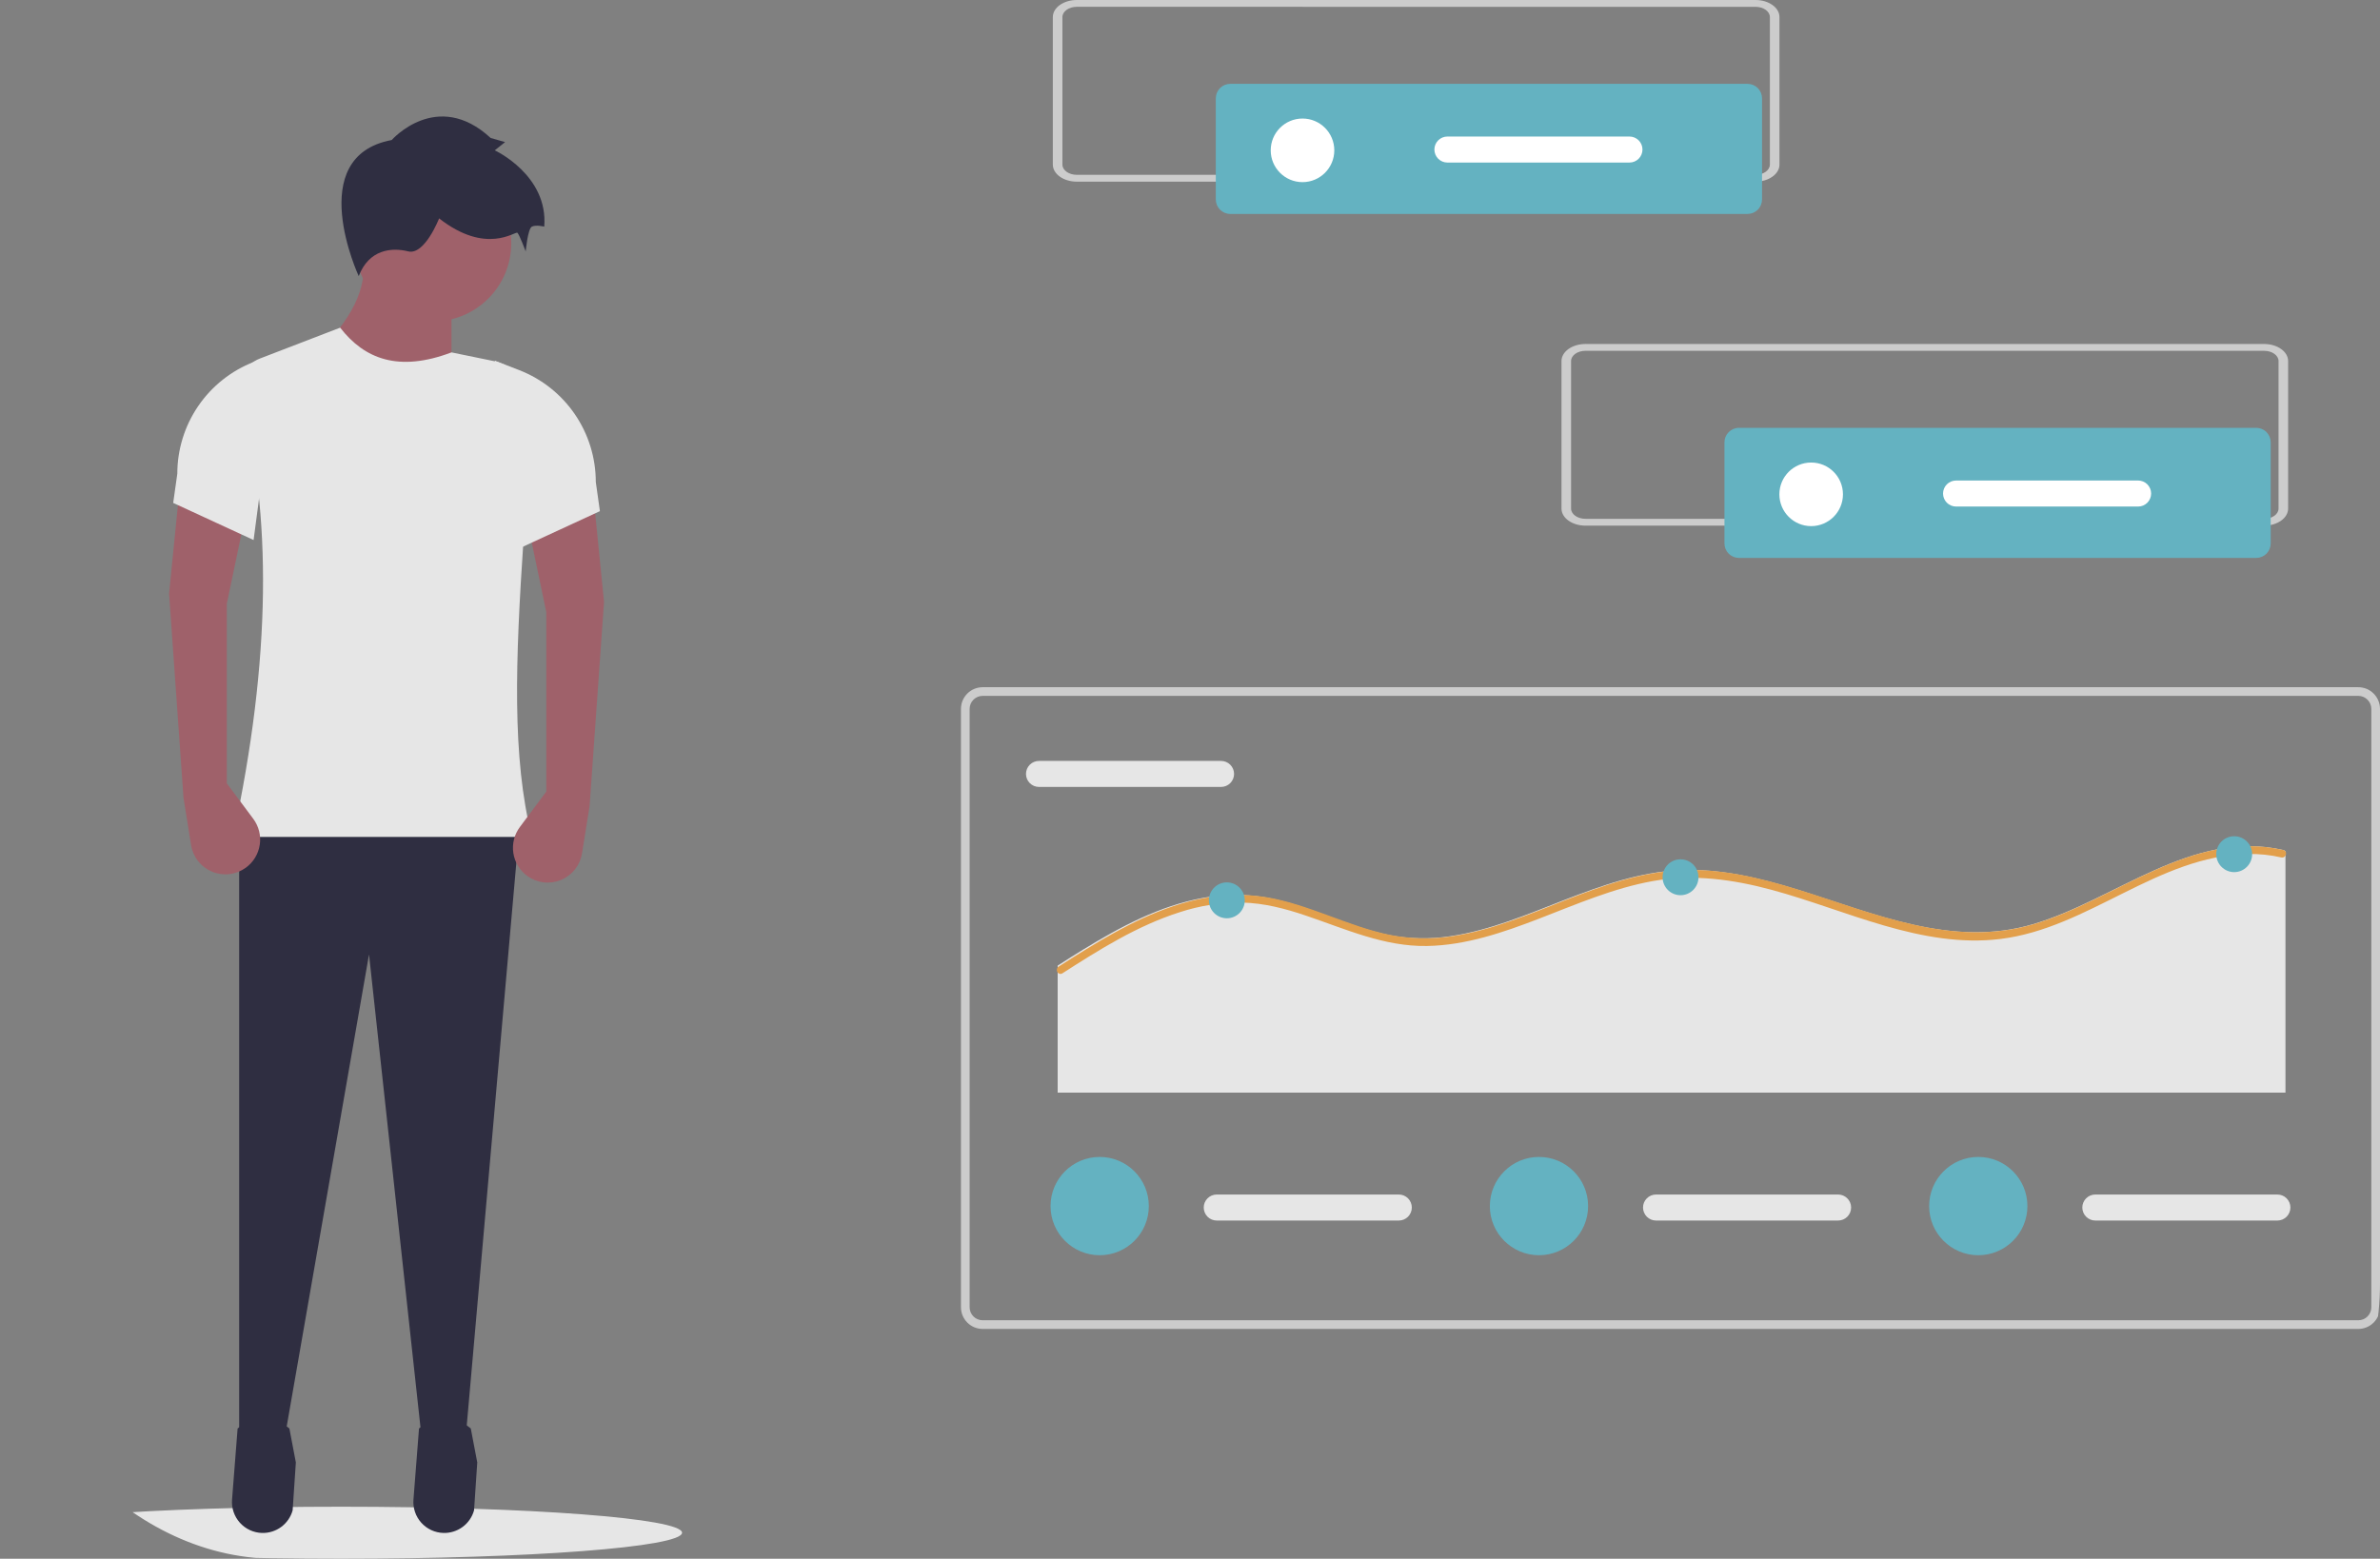 <svg width="432" height="283" viewBox="0 0 432 283" fill="none" xmlns="http://www.w3.org/2000/svg">
<rect x="0" y="0" width="432" height="283" fill="#808080" stroke="none"/>
<g clip-path="url(#clip0_79_368)">
<path d="M61.902 283C96.089 283 123.803 280.885 123.803 278.277C123.803 275.668 96.089 273.553 61.902 273.553C27.714 273.553 0 275.668 0 278.277C0 280.885 27.714 283 61.902 283Z" fill="#E6E6E6"/>
<path d="M81.95 71.093L57.255 64.355C63.849 58.129 66.718 52.264 65.861 46.761H81.95V71.093Z" fill="#9F616A"/>
<path d="M84.57 260.508L76.593 261.631L66.983 173.287L51.642 261.256L43.41 261.631V150.078H94.298L84.57 260.508Z" fill="#2F2E41"/>
<path d="M47.553 278.317C48.805 278.353 50.033 277.968 51.042 277.225C52.05 276.482 52.781 275.422 53.117 274.215L53.7 265.516L52.526 259.347C49.427 256.799 46.294 256.852 43.129 259.347L42.12 272.269C42.061 273.027 42.156 273.789 42.4 274.51C42.645 275.23 43.032 275.893 43.541 276.458C44.049 277.024 44.666 277.48 45.356 277.8C46.046 278.119 46.793 278.295 47.553 278.317Z" fill="#2F2E41"/>
<path d="M80.481 278.317C81.733 278.353 82.961 277.968 83.969 277.225C84.978 276.482 85.708 275.422 86.045 274.215L86.628 265.516L85.453 259.347C82.354 256.799 79.221 256.852 76.056 259.347L75.047 272.269C74.988 273.027 75.083 273.789 75.328 274.51C75.572 275.23 75.96 275.893 76.468 276.458C76.976 277.024 77.594 277.48 78.284 277.8C78.973 278.119 79.721 278.295 80.481 278.317Z" fill="#2F2E41"/>
<path d="M78.583 58.365C86.436 58.365 92.802 51.996 92.802 44.14C92.802 36.284 86.436 29.915 78.583 29.915C70.73 29.915 64.364 36.284 64.364 44.14C64.364 51.996 70.73 58.365 78.583 58.365Z" fill="#9F616A"/>
<path d="M96.543 151.95H42.288C49.32 119.346 49.3 93.087 43.699 71.85C43.342 70.498 43.497 69.062 44.133 67.817C44.77 66.572 45.844 65.606 47.148 65.105L61.745 59.488C66.127 65.15 72.311 67.623 81.95 63.98L89.599 65.55C91.462 65.93 93.124 66.972 94.277 68.484C95.43 69.995 95.997 71.874 95.872 73.771C95.309 82.077 95.531 90.446 95.046 97.671C93.547 120.043 92.899 137.484 96.543 151.95Z" fill="#E6E6E6"/>
<path d="M71.099 25.423C71.099 25.423 79.331 16.065 89.06 25.049L91.679 25.798L89.808 27.295C89.808 27.295 99.537 31.787 98.788 41.145C98.788 41.145 97.292 40.771 96.543 41.145C95.795 41.52 95.421 45.638 95.421 45.638C95.421 45.638 94.298 42.643 93.924 42.269C93.55 41.894 88.311 46.386 79.705 39.648C79.705 39.648 77.086 46.386 74.093 45.638C71.099 44.889 66.984 45.263 65.113 50.13C65.113 50.13 55.01 28.418 71.099 25.423Z" fill="#2F2E41"/>
<path d="M99.162 143.714L94.359 150.155C93.859 150.826 93.497 151.589 93.294 152.401C93.092 153.213 93.053 154.058 93.18 154.885C93.306 155.712 93.596 156.506 94.032 157.22C94.468 157.934 95.042 158.555 95.72 159.045C96.593 159.676 97.614 160.074 98.683 160.199C99.754 160.324 100.838 160.173 101.833 159.76C102.828 159.347 103.701 158.686 104.369 157.84C105.036 156.994 105.476 155.991 105.646 154.927L107.02 146.335L109.639 109.275L107.768 90.558L95.795 95.05L99.162 111.147V143.714Z" fill="#9F616A"/>
<path d="M94.298 99.542L108.891 92.804L108.143 87.5C108.143 83.109 106.816 78.821 104.336 75.198C101.856 71.575 98.339 68.787 94.247 67.199L89.808 65.478L94.298 99.542Z" fill="#E6E6E6"/>
<path d="M41.165 142.217L45.969 148.657C46.469 149.328 46.831 150.092 47.033 150.904C47.236 151.716 47.275 152.56 47.148 153.388C47.022 154.215 46.732 155.009 46.296 155.723C45.859 156.437 45.286 157.057 44.608 157.548C43.735 158.179 42.714 158.576 41.644 158.701C40.574 158.826 39.49 158.675 38.495 158.262C37.5 157.85 36.627 157.189 35.959 156.343C35.292 155.496 34.852 154.493 34.682 153.429L33.308 144.837L30.689 107.778L32.559 89.061L44.533 93.553L41.165 109.649V142.217Z" fill="#9F616A"/>
<path d="M46.03 98.045L31.437 91.307L32.185 86.003C32.185 81.612 33.512 77.324 35.992 73.701C38.472 70.078 41.989 67.29 46.081 65.702L50.52 63.98L46.03 98.045Z" fill="#E6E6E6"/>
<path d="M428.066 241.277H178.361C177.318 241.276 176.317 240.861 175.58 240.123C174.842 239.385 174.427 238.384 174.426 237.341V128.703C174.427 127.659 174.842 126.659 175.58 125.921C176.317 125.183 177.318 124.768 178.361 124.767H428.066C429.109 124.768 430.109 125.183 430.846 125.921C431.584 126.659 431.999 127.659 432 128.703V237.341C431.999 238.384 431.584 239.385 430.846 240.123C430.109 240.861 429.109 241.276 428.066 241.277ZM178.361 126.341C177.735 126.342 177.135 126.591 176.692 127.034C176.25 127.476 176.001 128.077 176 128.703V237.341C176.001 237.967 176.25 238.567 176.692 239.01C177.135 239.453 177.735 239.702 178.361 239.702H428.066C428.691 239.702 429.292 239.453 429.734 239.01C430.177 238.567 430.426 237.967 430.426 237.341V128.703C430.426 128.077 430.177 127.476 429.734 127.034C429.292 126.591 428.691 126.342 428.066 126.341H178.361Z" fill="#CCCCCC"/>
<path d="M188.59 138.15C187.964 138.15 187.364 138.399 186.921 138.841C186.478 139.284 186.229 139.885 186.229 140.511C186.229 141.138 186.478 141.738 186.921 142.181C187.364 142.624 187.964 142.873 188.59 142.873H221.639C222.265 142.873 222.866 142.624 223.309 142.181C223.751 141.738 224 141.138 224 140.511C224 139.885 223.751 139.284 223.309 138.841C222.866 138.399 222.265 138.15 221.639 138.15H188.59Z" fill="#E6E6E6"/>
<path d="M414.841 154.574V198.37H191.979V175.311C193.522 174.319 195.075 173.332 196.641 172.378C203.332 168.282 210.493 164.451 218.298 163.032C221.989 162.343 225.771 162.296 229.478 162.892C233.395 163.539 237.143 164.889 240.855 166.243C244.515 167.584 248.184 168.966 252.012 169.744C255.742 170.476 259.571 170.552 263.327 169.967C270.493 168.892 277.226 166.011 283.93 163.404C290.677 160.783 297.628 158.307 304.93 157.981C312.138 157.655 319.257 159.359 326.097 161.472C340.042 165.778 354.281 172.164 369.047 167.784C384.041 163.343 397.832 150.524 414.449 154.327C414.606 154.356 414.747 154.445 414.841 154.574Z" fill="#E6E6E6"/>
<path d="M414.841 155.337C414.77 155.471 414.656 155.577 414.517 155.637C414.379 155.698 414.224 155.711 414.078 155.673C412.098 155.218 410.07 155.009 408.039 155.049C391.694 155.337 379.127 168.501 363.145 170.47C348.736 172.243 335.174 165.233 321.625 161.57C314.586 159.666 307.327 158.656 300.083 159.95C292.895 161.23 286.149 164.172 279.374 166.783C272.851 169.297 266.072 171.633 259.01 171.75C251.244 171.88 244.251 168.678 237.049 166.239C233.304 164.968 229.461 163.963 225.492 163.865C221.624 163.818 217.775 164.415 214.102 165.629C206.449 168.063 199.553 172.401 192.84 176.712C192.725 176.793 192.584 176.831 192.444 176.819C192.299 176.799 192.164 176.736 192.055 176.638C191.947 176.54 191.871 176.411 191.838 176.268C191.805 176.126 191.815 175.977 191.869 175.841C191.922 175.705 192.016 175.588 192.137 175.506L192.444 175.311C193.984 174.319 195.533 173.332 197.097 172.378C203.773 168.282 210.92 164.451 218.708 163.032C222.392 162.343 226.166 162.296 229.865 162.892C233.774 163.539 237.514 164.889 241.218 166.243C244.87 167.584 248.532 168.966 252.352 169.744C256.074 170.476 259.895 170.552 263.644 169.967C270.795 168.892 277.513 166.011 284.204 163.404C290.936 160.783 297.873 158.307 305.159 157.981C312.352 157.655 319.457 159.359 326.282 161.472C340.198 165.778 354.408 172.164 369.143 167.784C384.105 163.343 397.868 150.524 414.45 154.327C414.607 154.357 414.747 154.445 414.841 154.574C414.913 154.688 414.951 154.821 414.951 154.956C414.951 155.091 414.913 155.223 414.841 155.337Z" fill="#E29F4B"/>
<path d="M222.686 166.718C224.485 166.718 225.943 165.259 225.943 163.46C225.943 161.66 224.485 160.202 222.686 160.202C220.888 160.202 219.429 161.66 219.429 163.46C219.429 165.259 220.888 166.718 222.686 166.718Z" fill="#64B2C1"/>
<path d="M305.038 162.529C306.837 162.529 308.295 161.07 308.295 159.271C308.295 157.471 306.837 156.012 305.038 156.012C303.24 156.012 301.781 157.471 301.781 159.271C301.781 161.07 303.24 162.529 305.038 162.529Z" fill="#64B2C1"/>
<path d="M405.536 158.34C407.334 158.34 408.792 156.881 408.792 155.081C408.792 153.282 407.334 151.823 405.536 151.823C403.737 151.823 402.279 153.282 402.279 155.081C402.279 156.881 403.737 158.34 405.536 158.34Z" fill="#64B2C1"/>
<path d="M220.852 216.873C220.226 216.873 219.626 217.122 219.183 217.564C218.741 218.007 218.492 218.608 218.492 219.234C218.492 219.861 218.741 220.461 219.183 220.904C219.626 221.347 220.226 221.596 220.852 221.596H253.902C254.528 221.596 255.128 221.347 255.571 220.904C256.014 220.461 256.262 219.861 256.262 219.234C256.262 218.608 256.014 218.007 255.571 217.564C255.128 217.122 254.528 216.873 253.902 216.873H220.852Z" fill="#E6E6E6"/>
<path d="M199.607 227.894C204.532 227.894 208.525 223.899 208.525 218.972C208.525 214.045 204.532 210.05 199.607 210.05C194.681 210.05 190.688 214.045 190.688 218.972C190.688 223.899 194.681 227.894 199.607 227.894Z" fill="#64B2C1"/>
<path d="M300.59 216.873C299.964 216.873 299.364 217.122 298.921 217.564C298.478 218.007 298.229 218.608 298.229 219.234C298.229 219.861 298.478 220.461 298.921 220.904C299.364 221.347 299.964 221.596 300.59 221.596H333.639C334.265 221.596 334.866 221.347 335.309 220.904C335.751 220.461 336 219.861 336 219.234C336 218.608 335.751 218.007 335.309 217.564C334.866 217.122 334.265 216.873 333.639 216.873H300.59Z" fill="#E6E6E6"/>
<path d="M279.344 227.894C284.27 227.894 288.262 223.899 288.262 218.972C288.262 214.045 284.27 210.05 279.344 210.05C274.419 210.05 270.426 214.045 270.426 218.972C270.426 223.899 274.419 227.894 279.344 227.894Z" fill="#64B2C1"/>
<path d="M380.328 216.873C379.702 216.873 379.101 217.122 378.659 217.564C378.216 218.007 377.967 218.608 377.967 219.234C377.967 219.861 378.216 220.461 378.659 220.904C379.101 221.347 379.702 221.596 380.328 221.596H413.377C414.003 221.596 414.604 221.347 415.046 220.904C415.489 220.461 415.738 219.861 415.738 219.234C415.738 218.608 415.489 218.007 415.046 217.564C414.604 217.122 414.003 216.873 413.377 216.873H380.328Z" fill="#E6E6E6"/>
<path d="M359.082 227.894C364.007 227.894 368 223.899 368 218.972C368 214.045 364.007 210.05 359.082 210.05C354.157 210.05 350.164 214.045 350.164 218.972C350.164 223.899 354.157 227.894 359.082 227.894Z" fill="#64B2C1"/>
<path d="M410.974 95.434H287.78C285.379 95.434 283.432 94.047 283.43 92.338V65.55C283.432 63.841 285.379 62.454 287.78 62.454H410.974C413.376 62.454 415.322 63.841 415.324 65.55V92.337C415.322 94.047 413.376 95.432 410.974 95.434ZM287.78 63.691C286.339 63.691 285.171 64.523 285.17 65.549V92.336C285.17 93.362 286.339 94.193 287.78 94.194H410.974C412.415 94.194 413.583 93.362 413.584 92.336V65.55C413.584 64.525 412.415 63.693 410.974 63.692L287.78 63.691Z" fill="#CCCCCC"/>
<path d="M315.635 77.677C314.94 77.678 314.273 77.955 313.781 78.447C313.289 78.939 313.013 79.606 313.012 80.301V98.67C313.013 99.366 313.289 100.033 313.781 100.525C314.273 101.016 314.94 101.293 315.635 101.294H409.537C410.232 101.293 410.899 101.016 411.39 100.525C411.882 100.033 412.159 99.366 412.16 98.67V80.301C412.159 79.606 411.882 78.939 411.39 78.447C410.899 77.955 410.232 77.678 409.537 77.677H315.635Z" fill="#64B2C1"/>
<path d="M328.75 95.521C331.937 95.521 334.52 92.936 334.52 89.748C334.52 86.56 331.937 83.975 328.75 83.975C325.563 83.975 322.979 86.56 322.979 89.748C322.979 92.936 325.563 95.521 328.75 95.521Z" fill="white"/>
<path d="M355.048 87.242C354.422 87.242 353.822 87.491 353.379 87.934C352.936 88.377 352.688 88.978 352.688 89.604C352.688 90.23 352.936 90.831 353.379 91.274C353.822 91.717 354.422 91.966 355.048 91.966H388.098C388.724 91.966 389.324 91.717 389.767 91.274C390.21 90.831 390.458 90.23 390.458 89.604C390.458 88.978 390.21 88.377 389.767 87.934C389.324 87.491 388.724 87.242 388.098 87.242H355.048Z" fill="white"/>
<path d="M318.646 32.981H195.452C193.051 32.981 191.105 31.594 191.102 29.884V3.096C191.105 1.387 193.051 -1.52588e-05 195.452 -1.52588e-05H318.646C321.048 -1.52588e-05 322.994 1.387 322.996 3.096V29.884C322.994 31.593 321.048 32.979 318.646 32.981ZM195.452 1.238C194.011 1.238 192.844 2.07 192.842 3.095V29.883C192.842 30.908 194.011 31.739 195.452 31.741H318.646C320.087 31.741 321.255 30.908 321.256 29.883V3.096C321.256 2.071 320.087 1.24 318.646 1.239L195.452 1.238Z" fill="#CCCCCC"/>
<path d="M223.307 15.223C222.612 15.224 221.945 15.501 221.453 15.993C220.962 16.485 220.685 17.152 220.684 17.848V36.216C220.685 36.912 220.962 37.579 221.453 38.071C221.945 38.563 222.612 38.84 223.307 38.84H317.209C317.904 38.84 318.571 38.563 319.062 38.071C319.554 37.579 319.831 36.912 319.832 36.216V17.848C319.831 17.152 319.554 16.485 319.062 15.993C318.571 15.501 317.904 15.224 317.209 15.223H223.307Z" fill="#64B2C1"/>
<path d="M236.422 33.067C239.609 33.067 242.192 30.483 242.192 27.294C242.192 24.106 239.609 21.521 236.422 21.521C233.235 21.521 230.651 24.106 230.651 27.294C230.651 30.483 233.235 33.067 236.422 33.067Z" fill="white"/>
<path d="M262.721 24.789C262.094 24.789 261.494 25.037 261.051 25.48C260.609 25.923 260.36 26.524 260.36 27.15C260.36 27.777 260.609 28.377 261.051 28.82C261.494 29.263 262.094 29.512 262.721 29.512H295.77C296.396 29.512 296.996 29.263 297.439 28.82C297.882 28.377 298.13 27.777 298.13 27.15C298.13 26.524 297.882 25.923 297.439 25.48C296.996 25.037 296.396 24.789 295.77 24.789H262.721Z" fill="white"/>
</g>
<defs>
<clipPath id="clip0_79_368">
<rect width="432" height="283" rx="50" fill="white"/>
</clipPath>
</defs>
</svg>
